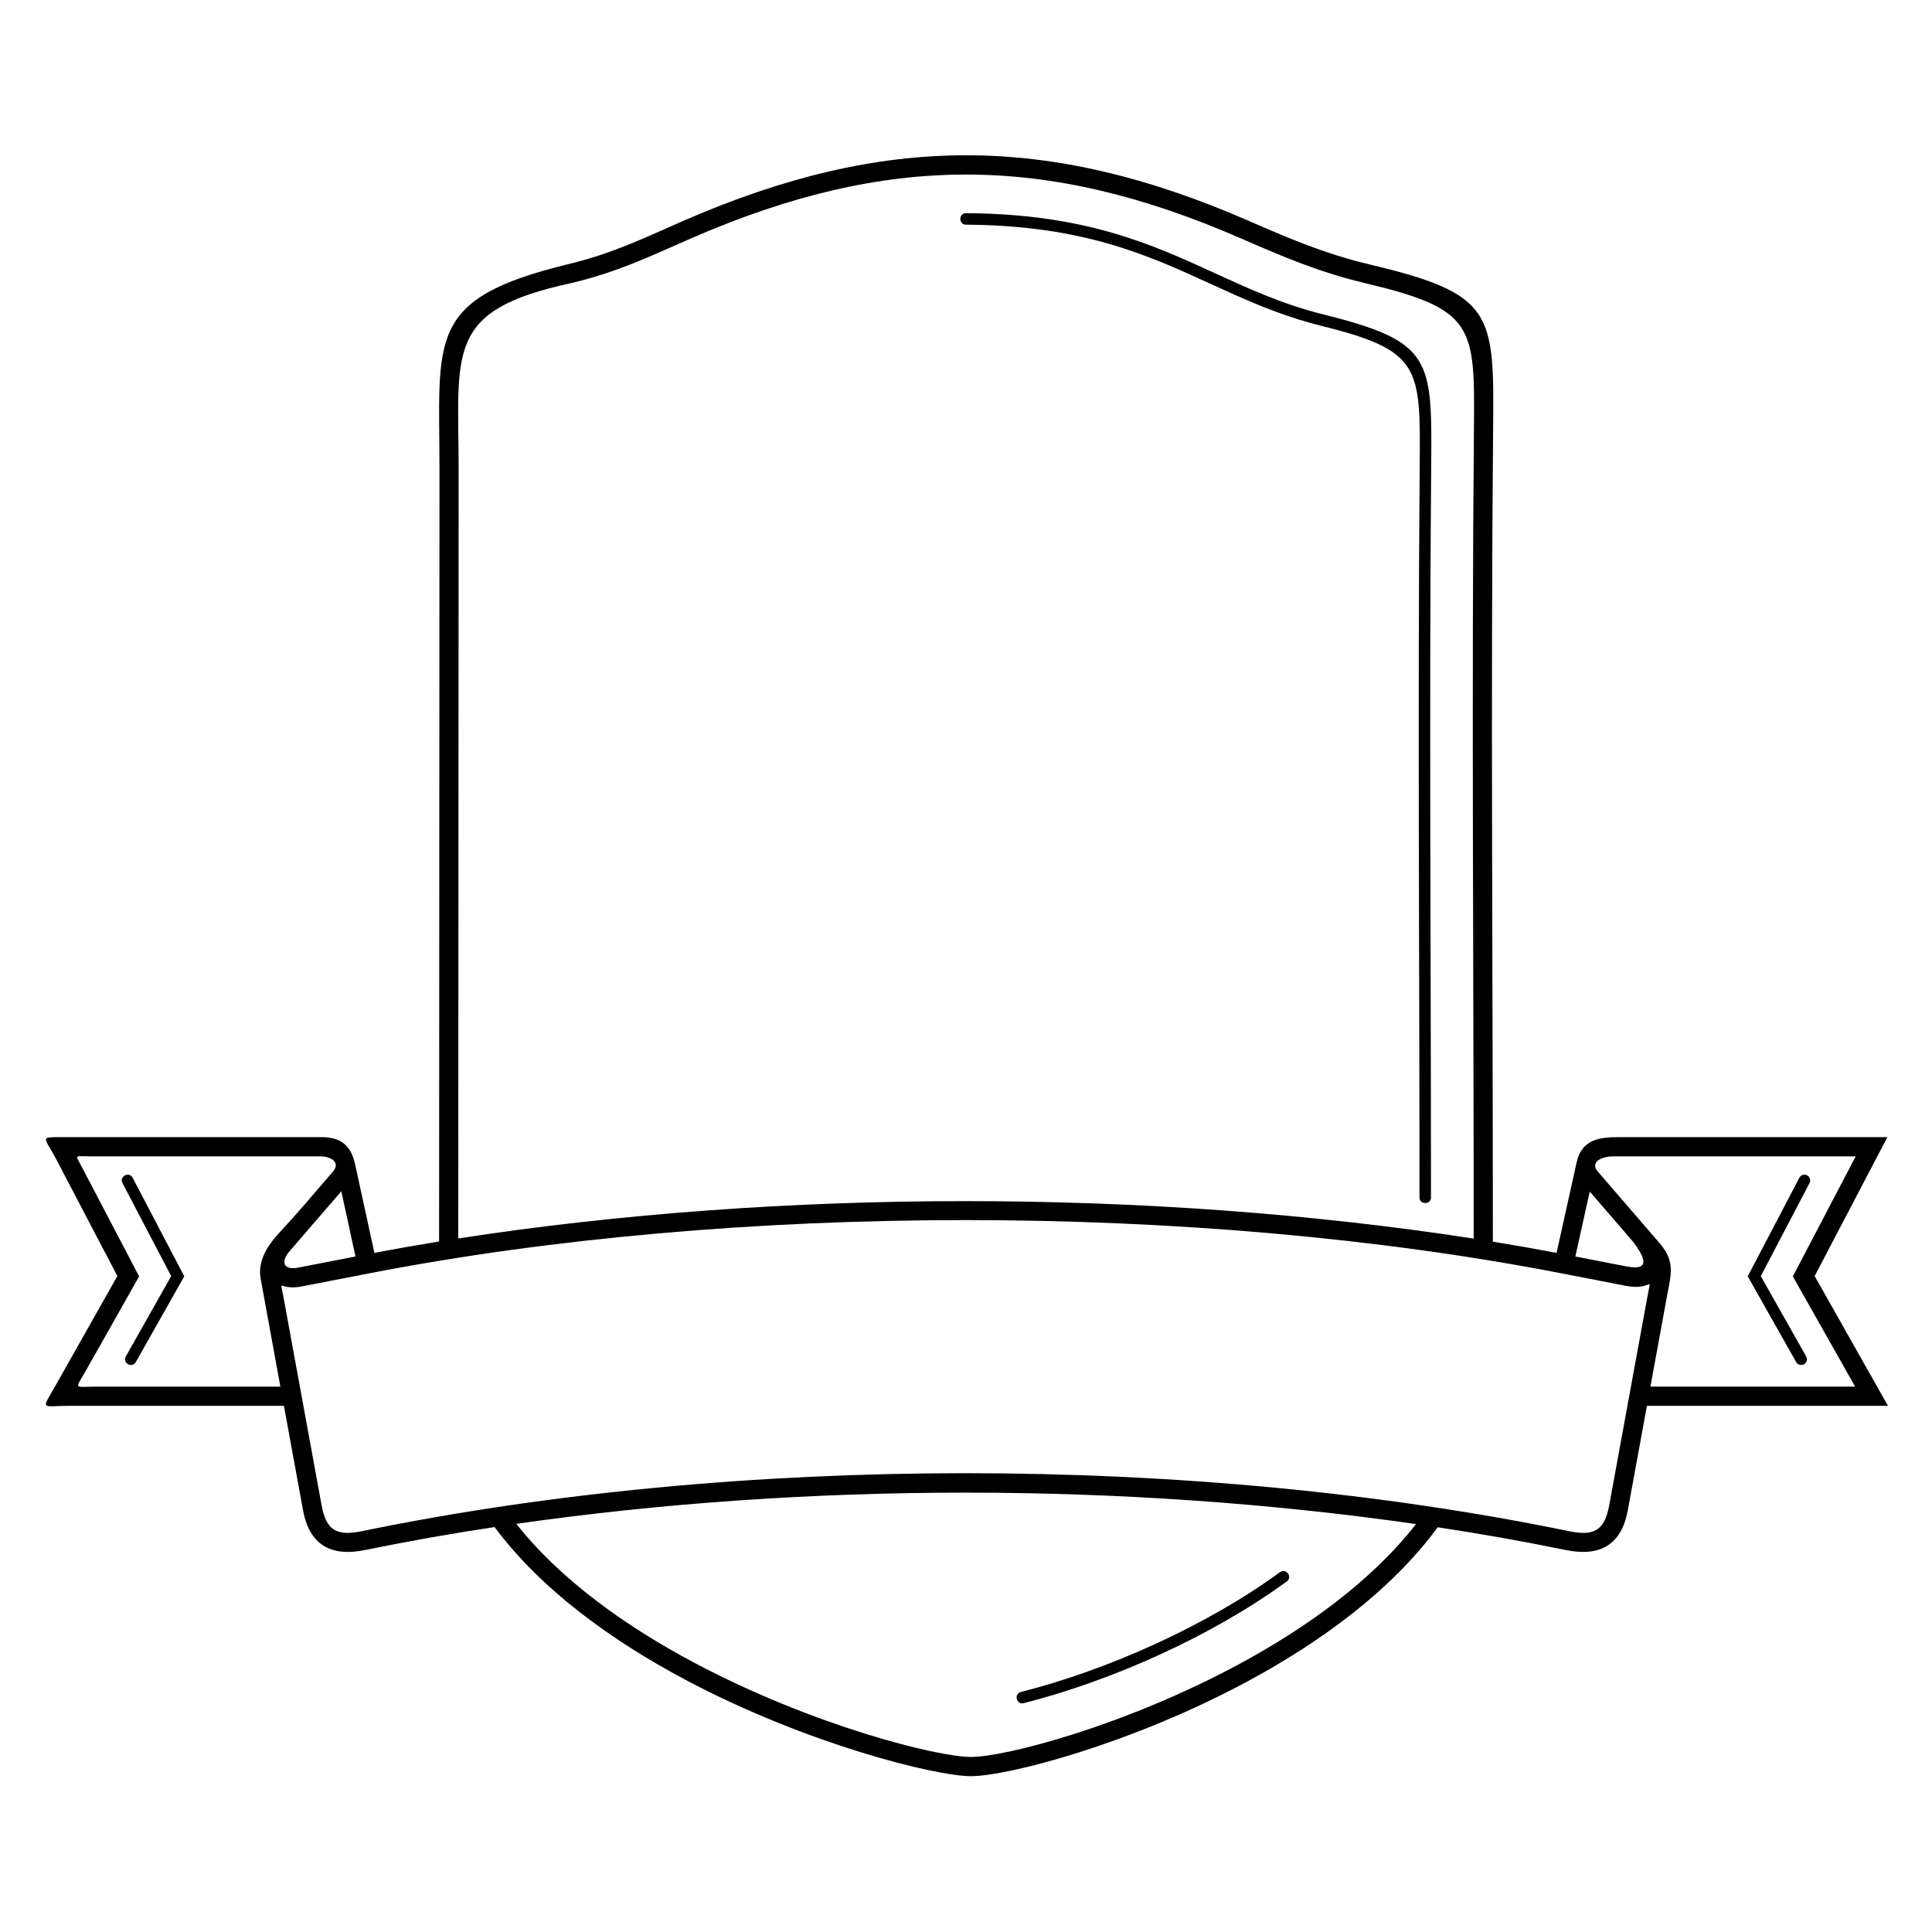 <?xml version="1.0" encoding="UTF-8"?>
<!-- Uploaded to: SVG Find, www.svgfind.com, Generator: SVG Find Mixer Tools -->
<svg fill="#000000" width="800px" height="800px" version="1.1" viewBox="144 144 512 512" xmlns="http://www.w3.org/2000/svg">
 <path d="m229 450.45h-60.945c-4.445 0-4.223-0.73-2.207 3.121l15.02 28.684-14.129 25.008c-2.852 5.074-3.301 4.219 2.543 4.219h49.023l-5.246-28.727c-0.812-4.457 1.773-8.625 4.781-11.859 4.949-5.32 9.605-10.859 14.363-16.371 2.231-2.582-0.684-4.074-3.207-4.074zm254.22 110.19c1.617-1.176 3.406 1.281 1.789 2.457-19.695 14.383-46.109 26.254-69.699 32.258-1.945 0.496-2.699-2.465-0.75-2.961 23.203-5.906 49.289-17.609 68.664-31.758zm-83.227-357.1c-2-0.008-1.988-3.051 0.012-3.043 31.633 0.176 49.234 8.238 66.164 15.992 9.027 4.137 17.863 8.18 28.535 10.84 28.855 7.191 28.816 11.676 28.574 40.172-0.551 64.531-0.055 129.27-0.055 193.82 0 2-3.043 2-3.043 0 0.004-64.562-0.492-129.3 0.055-193.84 0.227-26.422 0.262-30.578-26.258-37.188-10.938-2.727-19.906-6.832-29.074-11.031-16.637-7.621-33.938-15.543-64.91-15.719zm125.01 345.2c-12.355 16.836-31.098 30.453-50.387 40.84-31.012 16.699-63.703 25.125-73.316 25.125-9.336 0-43.586-8.484-75.793-25.621-19.352-10.297-38.07-23.742-50.43-40.402-11.691 1.766-23.129 3.793-34.242 6.078-9.004 1.852-14.812-1.191-16.527-10.547l-5.066-27.66h-56.621c-7.789 0-7.723 1.375-4.027-5.16l16.512-29.223-16.117-30.785c-3.348-6.394-4.789-6.023 1.984-6.023h68.383c5.215 0 7.734 2.512 8.75 7.172l5.109 23.488c5.617-1.066 11.34-2.07 17.152-3.012l0.102-204.35c0-35.18-3.707-45.387 33.902-54.602 11.984-2.84 20.684-7.156 30.809-11.566 53.09-23.121 96.574-23.121 149.66 0 10.125 4.41 20.035 8.723 32.02 11.566 33.152 7.856 33.109 12.758 32.828 43.926-0.645 71.594-0.062 143.45-0.062 215.07 5.723 0.93 11.355 1.918 16.883 2.969l5.324-24.02c1.324-5.996 6.031-6.644 10.863-6.644h71.48l-19.273 36.809 19.426 34.383h-63.875l-5.078 27.719c-1.664 9.074-7.269 12.391-16.516 10.488-10.988-2.262-22.297-4.269-33.855-6.019zm-244.18-0.906c11.836 14.969 29.148 27.219 47.066 36.754 31.457 16.734 64.5 25.023 73.406 25.023 9.156 0 40.66-8.219 70.91-24.508 17.879-9.625 35.227-22.051 47.066-37.211-77.27-11.082-161.17-11.098-238.45-0.059zm253.72-75.586c0.004-71.367-0.574-142.96 0.062-214.3 0.25-27.656 0.289-32.008-28.93-38.934-12.359-2.93-22.504-7.348-32.871-11.863-51.707-22.52-93.898-22.52-145.61 0-10.367 4.516-19.406 8.934-31.766 11.863-33.68 7.269-29.883 17.957-29.883 49.648l-0.102 203.54c85.613-13.199 183.49-13.191 269.1 0.047zm-354.55 32.715c-0.98 1.742-3.629 0.25-2.648-1.492l12.023-21.285-12.91-24.66c-0.926-1.773 1.77-3.184 2.695-1.406l13.676 26.121zm442.66-1.492c0.41 0.73 0.152 1.66-0.578 2.07-0.73 0.41-1.66 0.152-2.07-0.578l-12.836-22.723 13.676-26.121c0.391-0.746 1.309-1.035 2.051-0.645 0.746 0.391 1.035 1.309 0.645 2.051l-12.91 24.66zm-55.172-48.945 16.359 18.953c4.172 4.832 2.965 8.363 2.008 13.59l-4.469 24.395h54.246l-16.5-29.203 16.652-31.809h-64.398c-2.586 0-6.246 1.359-3.898 4.074zm-6 22.457 13.598 2.637c7.32 1.418 3.879-3.641 1.652-6.609l-11.434-13.242-3.816 17.219zm-323.27 0-3.758-17.285-13.945 16.156c-2.148 2.691-1.223 4.801 2.461 4.086zm-19.258 9.824 10.293 56.199c1.215 6.637 4.098 8.113 10.574 6.781 99.586-20.5 220.47-20.5 320.05 0 6.578 1.355 9.367-0.195 10.59-6.883l10.223-55.809c0.758-4.137 0.953-2.508-1.891-2.133-1.094 0.145-2.348 0.098-3.75-0.176l-17.41-3.375c-96.789-18.766-218.79-18.766-315.58 0l-18.137 3.516c-1.297 0.25-2.473 0.297-3.519 0.164-2.285-0.285-1.996-1.273-1.449 1.715z"/>
</svg>